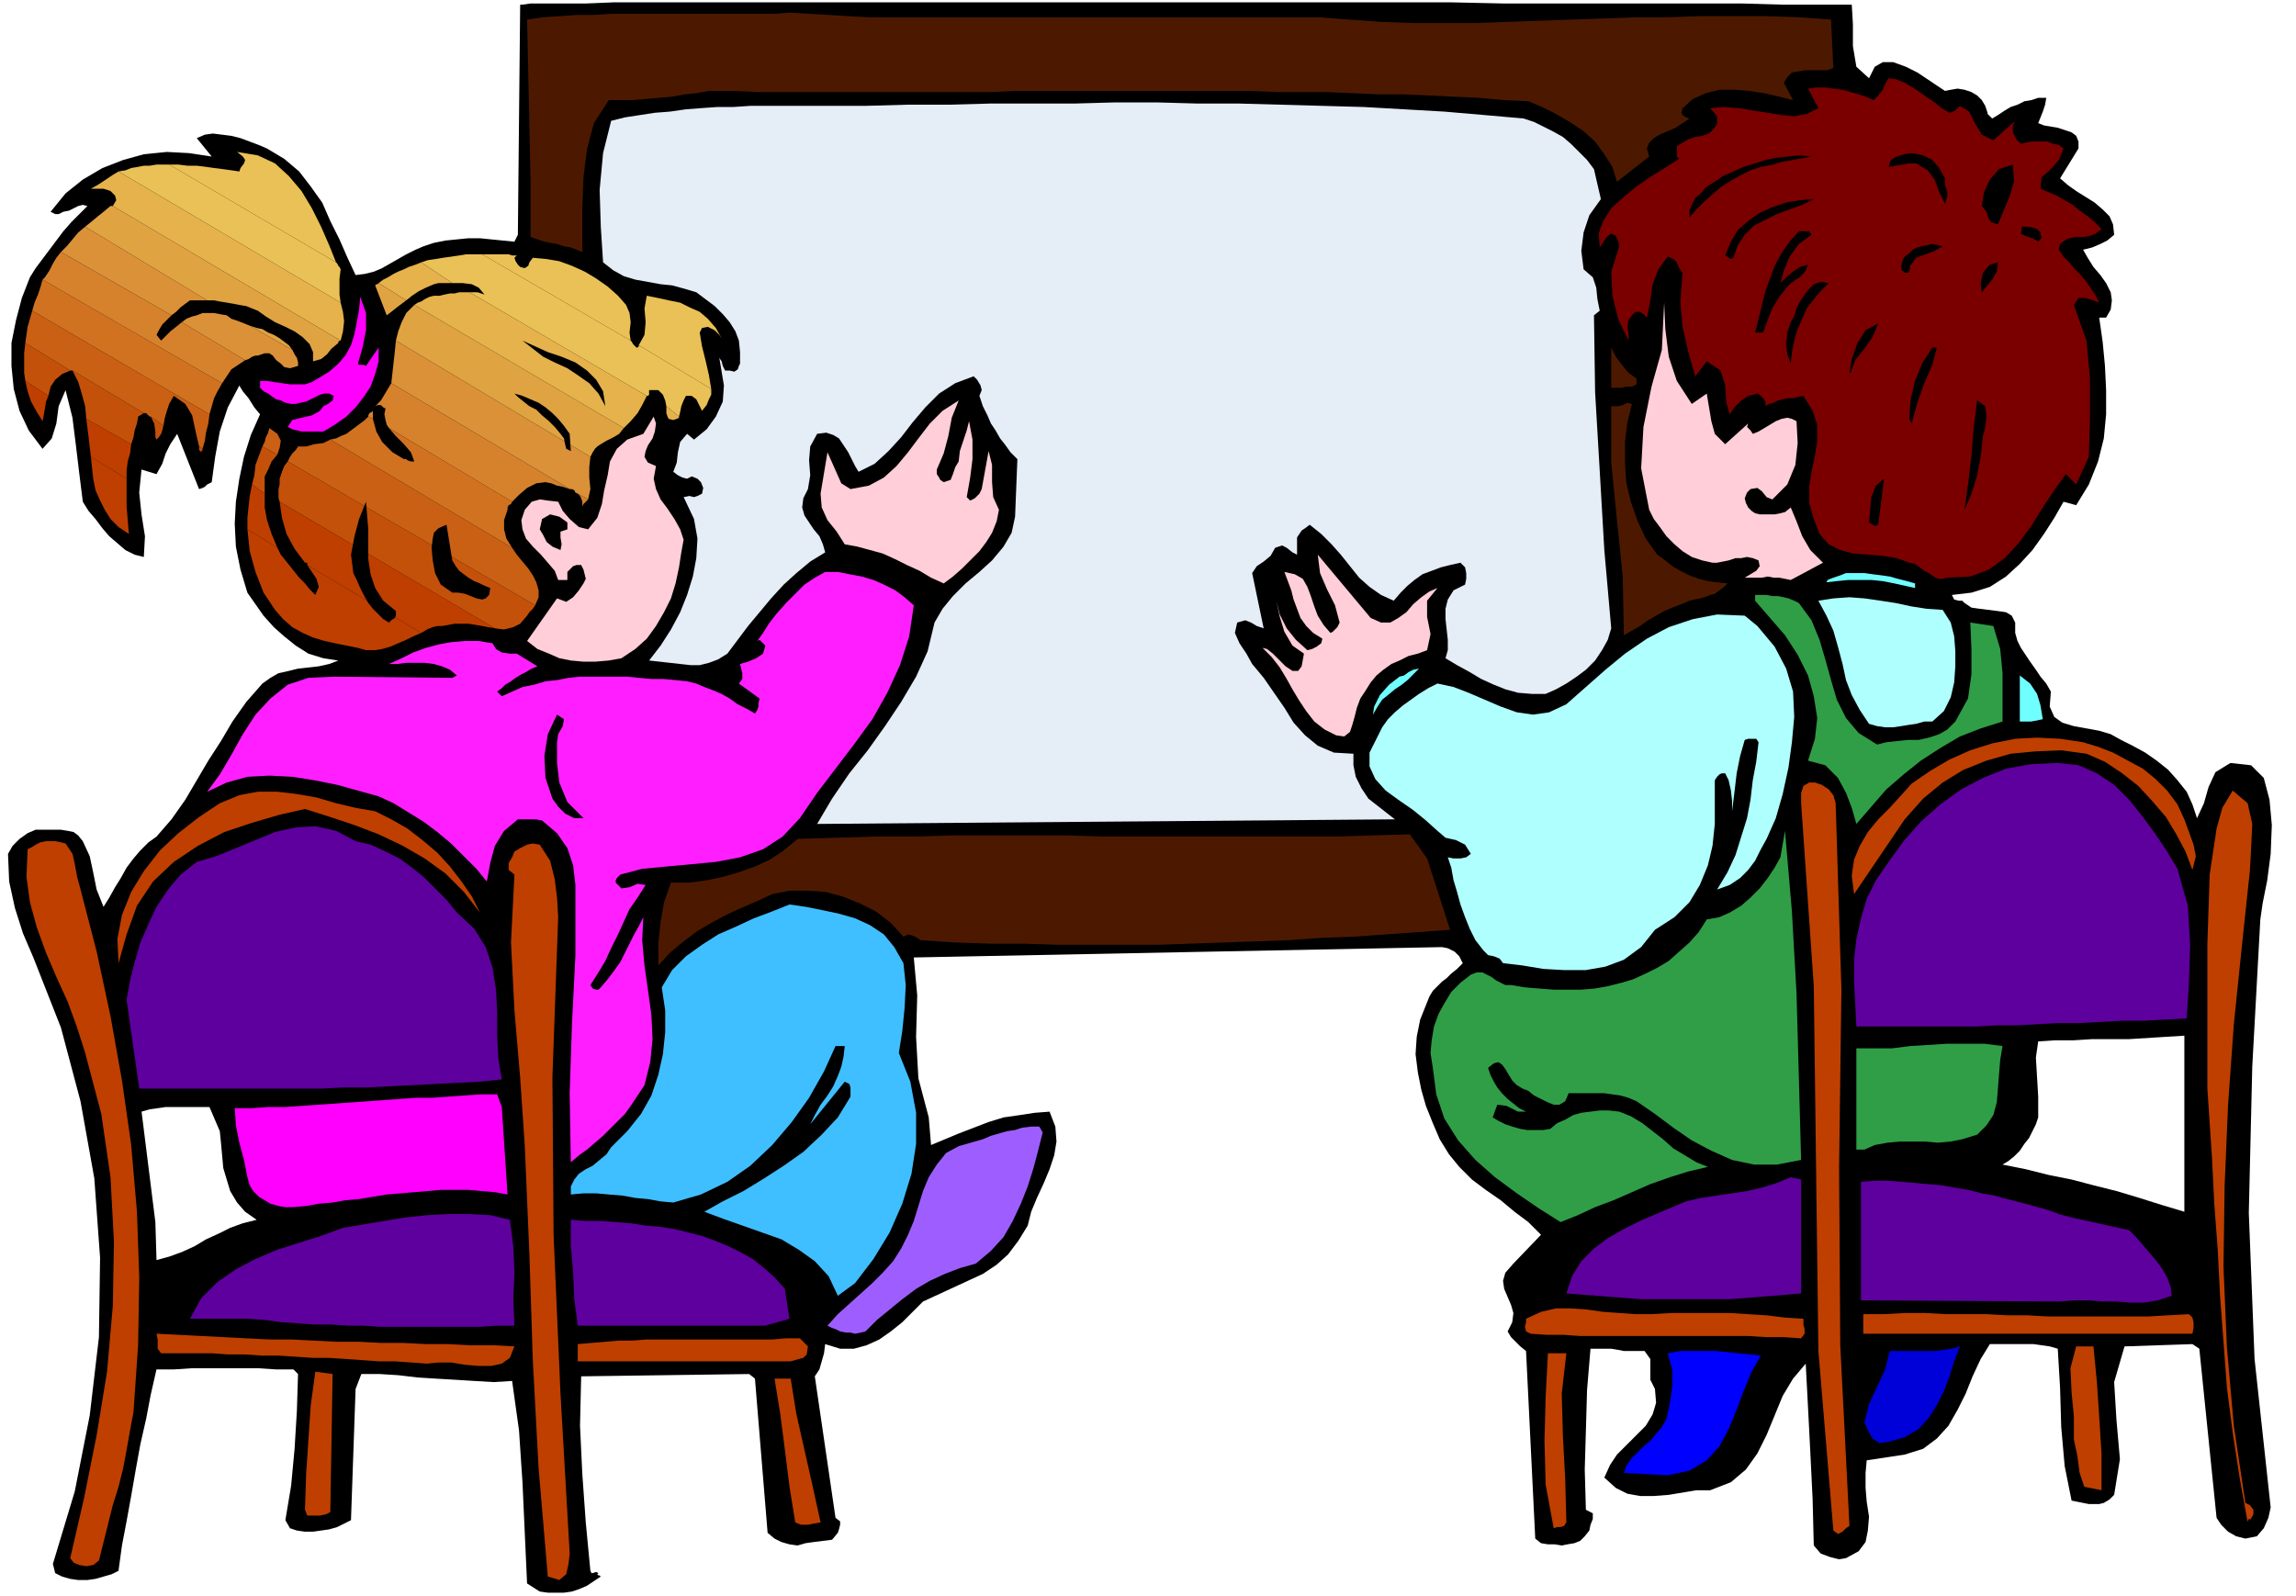<svg xmlns="http://www.w3.org/2000/svg" fill-rule="evenodd" height="1.387in" preserveAspectRatio="none" stroke-linecap="round" viewBox="0 0 1995 1387" width="191.52"><style>.pen1{stroke:none}.brush2{fill:#000}.brush3{fill:#4c1900}.brush6{fill:#eac156}.brush7{fill:#e5b24c}.brush8{fill:#e0a342}.brush9{fill:#db9138}.brush10{fill:#d6822d}.brush11{fill:#d17221}.brush12{fill:#c96014}.brush13{fill:#c4510a}.brush14{fill:#bf3f00}.brush15{fill:#f0f}.brush16{fill:#ffced8}.brush18{fill:#70ffff}.brush19{fill:#309e47}.brush21{fill:#5e009e}</style><path class="pen1 brush2" d="m1609 4 1 17v19l3 18 11 10 5-10 7-4h9l11 4 10 5 9 6 9 6 6 4 5-1 6-1 6 1 6 2 5 3 4 4 3 5 2 6v1l1 1 2 2 1 1 5-3 6-4 5-3 6-2 6-3 6-1 6-2h7l-1 6-2 6-2 5-2 5 5 2 6 1 6 1 6 2 6 2 4 3 2 5v6l-16 26 7 6 7 5 8 5 8 5 7 6 6 6 3 7 1 9-6 5-6 3-7 3-8 2 4 7 5 8 6 7 5 7 4 8 1 7-1 8-4 7h-6l3 21 2 21 1 21v21l-2 21-5 20-8 20-11 18-11-3-8 14-9 14-10 14-11 12-12 11-14 9-16 5-17 2 2 4 4 1h3l2 2 6 4 7 1 8 1 8 1 7 1 5 3 3 6v9l2 7 3 6 4 6 4 6 5 7 4 6 5 6 4 7-1 13 4 9 7 5 10 3 11 2 11 2 10 3 9 5 10 5 11 6 10 7 10 8 8 9 8 10 5 11 4 12 6-13 4-14 6-13 13-8 18 2 11 11 5 19 2 22-1 25-3 23-4 20-2 14-7 128-3 127 5 127 14 129-2 9-4 9-6 7-10 2-8-2-7-4-6-6-4-6-15-147-6-4-59 2-9 31 2 33 3 34-5 31-4 4-5 3-4 1h-9l-5-1-5-1-5-1-6-30-3-34-1-34-2-34-7-2-7-1-7-1h-38l-8 13-7 15-6 15-7 14-8 14-10 11-12 9-16 5-33 5-1 11v13l1 12 2 13-1 12-2 10-6 8-11 6-6 1-8-2-8-3-6-7-1-40-2-41-2-39-2-38-11 13-9 15-7 17-7 17-8 16-10 14-13 11-18 7h-12l-12 2-12 2-13 1h-12l-11-2-10-5-10-9 5-11 6-9 9-9 8-8 8-8 6-10 3-10-1-12-4-8v-18l-5-7h-18l-5-1-6-1h-18l-3 36-1 35-1 34 1 35 6 3v5l-2 5-1 5-4 5-4 4-5 2-6 1-5 1-6-1h-6l-6-1-5-4-8-163-5-4-4-4-4-4-3-5 4-8 1-8-2-7-3-7-3-7-1-7 2-7 7-8 24-25-11-11-12-9-12-10-13-9-12-9-11-11-9-11-8-13-6-14-6-15-4-14-3-15-2-16 1-15 3-15 6-15 2-5 3-5 4-4 4-4 4-3 4-4 5-4 5-5-3-6-4-4-6-3-5-1-459 9 3 33-1 36 2 36 9 34 2 24 12-5 12-5 13-5 13-5 13-4 14-2 13-2 13-1 5 13 1 13-2 12-4 12-5 12-6 13-5 12-3 12-8 13-9 12-10 9-12 8-13 6-13 6-13 6-13 6-9 9-9 9-10 8-10 7-11 5-11 3h-12l-13-4-1 8-2 7-2 7-4 6 18 123 4 3v3l-1 4-1 3-5 6-8 1-8 1-7 1-7 2-7-1-7-2-6-3-6-5-11-134-5-4-146 2-1 43 2 42 3 42 4 42 1 2h1l3-1 2 1-1 1 1 1h1l1 1-6 4-6 4-7 3-6 2-7 1h-14l-7-1-11-7-2-44-2-44-3-45-6-43-16 1-17-1-16-1-17-1-16-1-17-2-16-1h-16l-5 13-4 114-6 3-6 3-7 2-7 1-7 1h-7l-7-1-6-2-4-7 5-30 3-32 2-33 1-32-4-4h-15l-15-1h-59l-15 1h-15l-5 22-4 21-5 22-4 22-4 23-4 22-4 21-3 22-6 3-7 2-7 2-7 1h-8l-7-1-7-2-6-3-2-8 19-63 13-66 8-68 1-69-5-69-12-67-17-64-24-61-9-21-7-22-5-23-1-24 4-7 6-6 7-5 7-3h22l6 1 5 1 4 3 4 5 6 13 3 14 3 15 6 15 5-8 5-9 5-8 5-9 6-8 6-7 7-7 7-5 13-15 12-17 10-17 10-17 11-17 10-17 12-17 14-16 7-5 7-4 9-2 8-2 9-1 9-1 9-2 8-3-13-2-13-4-11-7-10-8-9-8-9-10-7-10-7-10-6-20-4-20-1-20 1-19 3-20 4-19 6-19 8-18-5-6-5-8-5-6-3-5-10 19-7 21-4 22-3 22-4 2-2 2-2 1-3 1-19-48-6 9-4 8-3 9-5 9-13-4-2 20 2 19 3 19-1 18-8-2-8-4-7-6-7-6-6-7-6-8-6-7-5-8-3-24-3-25-3-24-6-24-6 14-2 15-4 13-8 9-12-16-8-17-5-19-2-20v-20l4-20 5-19 7-18 5-8 6-8 6-8 6-8 6-8 7-8 7-7 7-7-4-1-4 1-4 2-4 2-5 1-4 2h-3l-4-2 13-16 15-12 17-10 18-7 18-5 20-2 19 1 20 3-13-16 7-3 7-1 8 1 8 1 8 2 8 3 8 3 7 3 15 9 13 11 10 13 10 14 7 16 8 16 7 16 7 15 8-1 8-2 7-3 7-4 7-4 7-4 8-4 7-3 9-3 10-2 10-1 10-1h10l10 1 10 1 10 1 3-6 2-200h2l7-1h48l24-1h728l46 1h207l35 1h60zm289 1049V900l-16 1-16 1-16 1h-32l-16 1h-16l-15 1-2 14 1 17 1 17v18l-2 6-3 6-3 6-4 5-4 6-5 5-5 4-5 3 20 4 20 5 20 4 19 5 20 5 20 6 19 6 20 6zM191 983l-9-21h-38l-7 1-7 1-7 2 4 32 4 32 4 32 1 33 11-3 11-4 11-5 10-6 11-5 10-5 11-4 12-3-10-7-7-8-6-10-3-10-3-10-1-11-1-11-1-10z"/><path class="pen1 brush3" d="m1145 15 27 2 28 2 27 1h55l28-1 28-1 28-1 28-1 28-1h28l28-1h56l29 1 28 2 2 42-5 2h-19l-6 1-6 1-4 4-3 5 8 15-12-3-13-3-13-2-13-1h-13l-12 3-11 5-9 8-1 4 1 2 3 2 3 1-6 4-6 4-7 3-7 3-5 3-4 4-2 5 2 7-28 22-4-13-7-11-8-11-10-9-12-8-12-7-12-6-12-5-21-1-22-2-22-1-21-1-22-1h-22l-22-1-23-1h-44l-23-1H883l-23 1H659l-21-1h-22l-11 2-10 1-11 2-11 1-12 1-11 1h-21l-13 20-6 23-3 24-1 25v40l-5-2-5-2-6-1-6-2-6-1-5-1-6-2-6-2v-48l-1-48-1-47-1-46 14-2 15-1 14-1h15l15-1h142l13-1 68 4h391z"/><path class="pen1" style="fill:#7a0000" d="m1694 98 3-1 2-1 2-2 2-2 8 5 5 10 6 10 10 5 19-17-2 4v6l3 6 4 4 4-1 5-1h14l5 2 5 1 4 3-4 10-7 8-8 7-1 10 7 3 7 3 7 4 7 4 6 5 7 5 6 5 6 6-5 4-5 2-6 1h-6l-6 1-4 2-4 3-1 5 4 6 5 5 5 6 5 5 5 6 4 6 4 6 3 6-5-2-7-2h-6l-4 6 11 31 3 33v34l-1 34-11 24-9-9-10 14-10 15-10 16-11 15-12 13-14 10-16 6-20 1-4 1h-4l-4-2-4-3-4-2-4-3-4-3-5-1-11-4-12-2-13-1-13-1-11-3-10-5-8-9-5-13-4-14v-14l2-13 3-14 2-13v-14l-4-12-8-13-5 1-4 1h-5l-4 1-4 1-4 2-4 1-3 2v-4l-2-3-2-2-3-2-8 2-6 4-6 6-4 6-3-10-1-15-4-13-12-8-10 13-6-21-5-22-2-22 2-25-3-4-2-5-3-3-5-2-8 11-5 13-2 14-3 15-3-3-3-2h-4l-3 3-3 4-1 6 1 6v6l-9-19-5-20-1-21 7-22-1-5-2-4-4-2-4 3-6 9-1-12 4-11 7-11 11-10 11-9 13-9 13-8 11-7-2-2v-9l5-3 5-3 6-2 6-1 6-2 4-4 3-4v-7l-6-7 12-1 13 1 12 2 13 2 12 2 11 1 11-2 10-5-9-17 7-1h8l7 1 8 1 7 2 7 2 6 2 7 3 4-4 4-5 2-5 3-5 7 1 7 3 7 4 6 4 7 5 6 4 6 5 7 4z"/><path class="pen1" style="fill:#e5edf7" d="m1324 103 9 3 8 4 8 4 9 5 7 6 7 7 7 7 6 8 6 26-10 14-5 15-2 16 2 16 8 7 3 9 1 10 2 10-5 4 1 67 4 68 4 69 6 68-3 10-5 9-6 9-8 8-8 6-9 6-9 5-9 4h-12l-12-1-11-3-10-4-11-5-10-6-11-6-10-6 2-7v-9l-1-9-1-9v-9l2-8 5-8 10-5 1-5v-5l-1-5-4-4-9 2-8 2-8 3-8 3-7 5-6 5-6 6-6 7-11-5-10-7-9-8-8-10-8-10-8-9-9-9-10-8-4 3-3 2-2 3-2 3v15l-4-2-5-4-4-2-6 2-4 7-6 5-6 4-4 6 10 48-6-2-5-3-5-2-7 2-2 9 4 9 6 9 5 9 10 12 9 13 9 13 8 13 10 11 11 9 14 6 17 1v10l2 10 5 10 6 9 23 18-502 4 13-22 15-22 16-20 15-21 14-21 13-22 10-22 6-25 7-12 9-11 11-11 12-10 11-10 10-12 7-12 3-14 2-50-6-6-5-7-4-5-4-7-4-6-3-7-4-8-3-9 2-5-1-4-3-5-3-3-16 6-14 9-12 12-11 13-10 13-11 12-12 11-14 7-3-5-3-6-3-6-4-6-4-6-5-3-6-2-8 1-6 11-1 12 1 13-2 12-4 8-1 8 2 7 4 6 4 6 5 6 3 7 2 7-13 8-12 10-11 10-11 12-10 12-10 12-9 12-9 12-8 5-8 3-8 2h-8l-9-1-9-1-9-1-9-1 10-13 9-14 8-15 6-15 5-16 3-16 1-17-3-17-9-19 5-1 4 1 3-1 4-2 1-5-2-5-3-3-5-2-4 2-4-1-4-2-4-3 3-8 1-9 2-9 6-7 6 5 11-9 8-11 6-13 1-14-4-24 2 3 1 4 2 4h4l4 1 3-2 1-3 1-2v-10l-1-10-3-8-5-8-6-7-7-7-8-6-8-6-10-3-11-3-10-1-11-2-11-2-10-3-9-5-9-7-2-31-1-32 3-32 7-28 12-3 13-2 13-2 13-1 14-2 13-1 14-1h14l15-1h100l36-1h36l36-1h73l36-1h36l36 1h36l36 1 36 1 36 1 35 2 35 2 35 3 34 3z"/><path class="pen1 brush6" d="m292 228-145-85h8l8 1h8l8 1 7 1 8 1 7 1 7 1 1-3 3-4 1-3-2-3-5-4 18 3 15 7 12 11 11 13 9 15 8 16 7 16 6 15z"/><path class="pen1 brush6" d="m147 143 145 85 1 1 1 2 1 1 1 2-1 8v14l1 7-193-114 6-1 5-2 6-1 5-1h5l6-1h11z"/><path class="pen1 brush7" d="m103 149 193 114 2 8 1 8-1 9-2 8L98 179l3-5-1-4-4-4-6-2H79l7-4 6-4 6-4 5-3z"/><path class="pen1 brush8" d="m98 179 198 117h-1l-1 1v1l-6 5-4 5-5 4-7 2v-8l-3-7-6-6-7-5-8-4-9-4-8-5-7-5-5-2-5-2-6-1-5-1-6-1-6-1-5-1h-6L74 197l5-4 6-5 5-4 6-5h2zm156 125-37-21 6 2 5 1 5 3 5 2 5 3 4 3 4 3 3 4z"/><path class="pen1 brush9" d="m74 197 106 64h-15l-4 3-4 3-4 4-4 3-96-55 5-5 5-6 5-6 6-5zm143 86 37 21 2 4 2 3 1 4v3l-7 2-5-1-3-3-4-3-3-4-3-2h-4l-6 2h-2l-3 1-3 2-3 1-55-33 4-3 5-2 4-1 5-2h10l5 1 6 1 4 3 6 2 5 2 5 2z"/><path class="pen1 brush10" d="m53 219 96 55-4 4-4 4-3 5-2 4 4 5 4-4 4-4 5-4 5-4 55 33-6 4-6 4-4 6-4 6-156-90 1-1 1-1 4-6 3-6 3-5 4-5z"/><path class="pen1 brush11" d="m37 243 156 90-4 7-3 6-2 7-2 7-154-90 2-7 3-7 2-6 2-7z"/><path class="pen1 brush12" d="m28 270 154 90-1 8-2 8-1 7-2 7-3-2-3-13-3-14-6-10-10-7-4 7-2 6-2 7-1 6-11-8h-1l-1-1-1-1-1-1h-2l-62-37h-2l-39-24 1-7 1-7 2-7 2-7z"/><path class="pen1 brush13" d="m22 298 39 24-7 3-6 5-4 6-2 8-20-13-1-7v-17l1-9zm41 24 62 37-5 3-1 6-2 6-1 6-2 6-39-22-1-11-3-11-3-10-5-10zm68 40 11 8-1 4-1 3-2 3-2 2-1-2v-5l-1-7-3-6zm42 26 3 2v1l-1 1v1l-1-1-1-1v-3z"/><path class="pen1 brush14" d="m22 331 20 13-2 5-1 6-1 6-1 5-5-8-5-9-3-9-2-9zm53 33 39 22-1 8-2 7-1 8v7l-31-19-1-8-1-9-1-8-1-8z"/><path class="pen1 brush14" d="m79 397 31 19v24l1 12 1 12-9-6-7-7-5-8-4-8-4-9-2-10-1-9-1-10z"/><path class="pen1 brush2" d="m1574 136-5 1-6 1-5 1-6 1-5 1-6 2-5 1-6 1-9 3-8 4-9 5-8 5-7 6-8 7-7 7-6 7v-6l2-5 3-6 5-4 4-5 6-4 5-3 4-3 9-4 9-4 10-3 9-3 10-2 10-1 10-1 10 1zm116 19v6l2 5v5l-2 6-5-10-4-11-6-8-10-6h-7l-5 1-6 1-6 1 2-6 5-3 7-2 6-1 10 2 8 4 6 7 5 9zm59-12 1 15-4 13-5 12-5 12-6-2-2-3-2-6-4-5 2-12 5-11 8-9 12-4zm-173 30-10 5-11 4-11 4-10 5-10 5-8 8-6 9-4 11-2 1-2-1-1-1-2-1 5-12 6-10 9-8 10-7 11-5 12-4 12-2 12-1zm197 29v2l1 2-1 2-2 2-5-3-6-2-4-2 1-6h5l5 1 3 1 3 3zm-199 2-11 8-8 11-5 12-3 11 5-5 6-5 6-4 7-2-2 5-4 5-6 4-5 4-8 10-6 10-4 10-4 11h-7l3-12 3-12 3-12 4-11 4-11 6-11 7-10 8-9h9l2 3zm114 10-7 4-8 3-8 3-6 8 1 1v1h-1v2l-1 1h-3l-3-3v-3l1-4 2-4 4-3 3-3 4-2 4-1 5-1 4-1 5 1 4 1z"/><path class="pen1 brush6" d="m618 338-63-38 5-9 1-11-1-12 2-11 10 2 9 2 10 2 8 4 9 4 7 6 7 8 5 9-2-3-4-4-6-3-5 1-2 4 2 12 3 12 3 13 2 12zm-70-42-129-75h23l3 1h4l-2 2 1 3 2 3 2 2 4 1 3-2 1-3 3-4 11 1 12 2 11 4 11 5 10 6 10 7 9 8 7 8 3 7 1 8-1 9 1 7z"/><path class="pen1 brush6" d="m419 221 129 75 1 1 1 2 1 1 2 2h1l1-1v-1l63 38v5l-2 4-2 5-4 5-2-4-3-6-4-3h-5l-2 4-2 5-1 5-1 4-11-9-1-5-2-5-4-4h-8v4l-1 1h-1l-154-90h7l3 1 3 1-5-6-6-3-8-1h-9l-27-18 6-2 7-1 6-1 7-1 7-1 6-1h14z"/><path class="pen1 brush7" d="m366 228 27 18h-12l-4 1-7 3-6 3-6 4-5 4-24-15 4-3 4-2 5-3 4-2 5-2 4-2 6-2 5-2zm42 26 154 90-4 8-4 7-6 7-6 6-182-107 3-2 3-1 3-2 4-2 4-1h5l4-1 5-1h4l4-1h9zm171 99 11 9v1l-2 1-3 1-4-1-1-2-1-3v-6z"/><path class="pen1 brush8" d="m329 246 24 15-4 3-4 3-5 4-4 3-10-26 1-1h1l1-1zm31 19 182 107-4 5-5 3-6 3-5 3-3 2-2 2-2 3-2 4-169-101 2-8 3-8 4-8 7-7z"/><path class="pen1 brush9" d="m344 296 169 101-1 9v9l1 10-2 9-9-5-2-1-1-2-2-1h-2l-155-92 1-9 1-9 1-9 1-10z"/><path class="pen1 brush10" d="m340 333 155 92-6-2-5-1-5-2-5-1-8 1-8 4-7 6-6 6-107-64-2-3-1-4-1-5 1-5-2-1-2-2h-3l-2 1 5-5 3-5 3-5 3-5zm162 96 9 5-1 1-2 2-1 1-1 2v-4l-1-3-1-2-2-2zm-178-65-4-2v-1l1-2 2-1 1-1v7z"/><path class="pen1 brush11" d="m320 362 4 2 3 11 5 9 9 9 10 6h2l1 1 3 1h3l-3-8-6-7-7-7-6-7 107 64-1 2-2 1-1 2v2l-3 9v8l2 8 5 8-158-94 5-1 4-2 5-2 4-3 4-3 4-3 4-3 3-3z"/><path class="pen1 brush12" d="m287 382 158 94 4 6 5 6 5 6 4 6 3 6 2 7v6l-3 7-215-125 2-4 2-3 3-3 2-3h7l7-2 8-1 6-3zm-46 13-13-7 2-4 1-4 2-4 1-4 7 5 3 6-1 6-2 6z"/><path class="pen1 brush13" d="m228 388 13 7-5 6-3 7-3 6v15l-11-8 2-8 1-9 3-8 3-8zm22 13 215 125-2 3-1 1-2 2-2 3-6 7-6 3-8 2-8-1-187-110-1-3v-8l1-4v-5l2-6 2-5 3-4z"/><path class="pen1 brush14" d="m219 421 11 8v12l2 11 4 12 5 12-26-16v-10l1-10 1-9 2-10zm24 15 187 110-6-1-5-1-6-1-6-1h-12l-5 1-6 1h-4l-4 1-5 2-5 3-99-59v-2h-2l-9-12-7-13-4-14-2-14z"/><path class="pen1 brush14" d="m215 460 26 16 3 6 4 5 4 5 4 5 4 5 5 5 4 5 5 5 3-7-2-7-4-6-4-6 99 59-7 3-6 3-7 3-7 3-7 2-6 1h-8l-7-2-10-2-10-2-9-2-10-3-9-4-9-5-8-7-7-8-10-15-7-18-5-18-2-19z"/><path class="pen1 brush2" d="m1736 228-1 8-4 7-5 6-4 5-1-8 2-9 6-7 7-2zm-147 18-7 7-6 7-6 8-4 9-4 9-3 10-2 10-1 10-3-8-1-9 1-10 3-9 3-5 2-7 3-6 4-6 4-5 4-4 6-2 7 1z"/><path class="pen1 brush15" d="m311 316 1 1h4l2 1 11-16v12l-3 11-4 11-6 9-7 9-8 8-10 7-10 6h-19l-4-1-4-1-4-2 4-6 8-2 9-2 7-4 3-4 4-2 4-3 1-4-4-2h-4l-4 1-4 2-4 2-4 2-5 1-4 1h-4l-5-1-4-2-4-1-3-2-4-3-4-2-3-3v-6h6l6 1 7 1 7 1h13l6-2 5-3 10-6 8-7 6-7 5-9 3-10 2-10 2-11 1-11 5 14v15l-3 15-4 14z"/><path class="pen1 brush16" d="m1470 351 13-9 2 12 2 12 3 11 9 9 20-18-1 3 1 1 2 2 2 3 5-2 5-3 5-3 5-3 5-2 5-1 4 1 4 2 1 19-2 19-7 17-13 13-5-2-4-5-4-3-6 1-3 3-2 5 1 4 2 4 3 3 3 2 4 1h13l5-1 4-1 5-4 5 12 5 13 7 12 11 11-28 15-5-1-5-1h-5l-5-1-5 1h-15l5-3 5-3 3-4-1-5-5-2-5-1-5 1h-5l-6 2-5 1-5 1h-4l-9-2-9-3-8-5-7-6-7-7-5-7-6-8-4-8-7-36 2-36 7-35 9-32 2-41 1 23 3 24 7 21 13 20z"/><path class="pen1 brush2" d="m1632 281-5 12-7 10-8 10-4 11h-1l2-12 5-14 7-11 11-6zM526 353l-6-11-8-9-10-7-9-6-11-5-10-5-9-7-9-7 11 5 11 5 12 4 12 5 10 7 8 8 6 10 2 13z"/><path class="pen1 brush3" d="M1422 329v5l-4 2h-5l-4 1h-9v-35l4 8 6 8 5 6 7 5z"/><path class="pen1 brush2" d="m1683 302-4 15-7 16-6 17-5 18-2-4 1-16 4-17 6-15 9-14h4zM495 377l1 15-4-2-1-4-1-5-3-4-5-6-5-5-6-5-5-5-6-3-5-4-5-4-3-3 7 2 7 3 7 3 6 4 6 5 5 5 5 6 5 7z"/><path class="pen1 brush16" d="M814 408v4l2 3 1 2 3 2 6-2 2-5 2-6 3-5 1-9 3-9 3-9 2-8 3 16v17l-2 16-3 17 3 3 4-2 4-4 2-4 6-33 3 12v15l1 13 5 11-2 10-4 10-5 8-6 8-8 8-7 7-8 7-8 6-11-5-10-6-11-5-10-5-11-5-11-3-11-3-11-2-7-11-8-10-5-11-1-12 6-36 4 9 4 9 4 9 8 5 16-3 13-7 11-10 10-12 9-12 10-13 11-11 14-9-6 15-3 16-4 15-6 14z"/><path class="pen1 brush2" d="m1723 379-2 18-3 16-5 16-6 14 3-22 3-25 2-25 3-23 7 5 1 9-1 9-2 8z"/><path class="pen1 brush3" d="m1418 351-4 16-2 17v18l1 17 4 17 6 17 7 15 10 14 7 5 6 5 7 4 8 4 8 3 8 2 8 1 9 1-3 3-4 3-4 3-4 1-5 2-4 1-5 1-4 1-7 3-8 3-7 3-7 4-7 4-7 5-7 4-7 4-1-51-5-49-5-50v-49h6l4-1 4-2 4 1z"/><path class="pen1 brush16" d="m570 405-2 11 2 9 4 9 6 8 6 9 5 9 3 9-2 11-2 13-3 14-4 13-6 12-7 12-8 11-10 9-12 8-11 2-12 1h-10l-11-1-10-2-9-4-10-4-9-7 26-37 8 3 6-4 5-6 4-6 2-4-1-4-1-4-2-4h-4l-3 1-3 3-2 2v7h-8l-3-8-6-7-6-7-7-7-6-7-3-8-1-8 3-9 6-7 7-2 7 1 9 1 4 8 6 7 8 7 8 2 8-10 4-12 2-12 3-13 2-12 6-11 9-8 14-5 9-15 2 6-1 7-2 6-4 6-2 5-1 5 3 5 7 3z"/><path class="pen1 brush2" d="m1632 456-3 1-2-1-1-1-2-1 1-11 1-11 4-10 7-6-5 40zM344 531v4l-1 2-3 2-2 2-5-3-4-4-5-5-4-5-4-7-3-6-3-7-3-6-2-16 3-16 4-15 6-15 1 12 1 12v26l2 13 4 12 7 11 11 9zm149-77v6l-6 2v5l1 6-1 5-7-3-5-4-3-6-3-5 2-9 7-4 8 2 7 5zm-100 33 3 5 3 4 4 3 4 3 5 3 5 2 4 2 5 2-1 6-3 3-3 1-5-1-5-2-5-2-6-1h-5l-10-7-5-10-2-11-1-11 1-8 1-5 4-4 7-3 5 31z"/><path class="pen1 brush16" d="m1191 537 9 4h8l7-4 7-5 6-7 7-6 7-5 7-3-9 11v14l3 15-3 14-8 3-8 2-8 4-7 3-7 5-6 5-5 6-5 8-4 6-3 8-2 8-2 7-2 6-5 4-7-1-10-5-9-7-7-9-6-9-6-10-5-9-6-10-7-9-8-8 4 1 5 4 5 5 6 6 6 4h5l3-4 2-11-10-7-7-12-4-13-3-14 3 12 6 12 8 10 10 9 4-1 4-2 4-3 1-4-8-5-6-6-5-7-3-8-3-8-2-8-3-8-3-8 9 2 7 4 4 7 3 8 3 9 3 8 5 8 6 7 2-1 2-2 2-2 2-4-4-15-7-14-6-14-2-16 46 55z"/><path class="pen1" style="fill:#ff1eff" d="m794 526-4 27-8 25-11 24-13 23-16 22-16 21-16 21-15 22-15 16-17 11-20 7-21 4-21 2-22 2-21 2-19 5-2 2-1 1-1 2v2l5 5 7-1 7-3 7 1-7 11-7 10-5 11-5 11-6 12-5 11-6 10-7 11 2 3 3 1h2l2-2 6-7 6-8 5-7 4-8 4-8 4-8 4-7 4-8-1 20 2 22 3 21 3 22 1 21-2 20-5 20-12 18-5 7-6 6-6 6-7 7-7 6-7 6-7 5-7 6-1-60 2-60 3-60v-61l-2-17-5-15-9-13-13-11-5-1h-16l-12 10-8 13-4 15-3 16-9-11-11-11-11-11-12-10-12-9-13-8-13-8-13-6-18-5-18-5-20-4-19-3-20-1-19 1-18 5-17 8 11-15 10-17 10-18 11-17 13-14 15-12 18-6 22-1 103 1 4-2-6-5-7-3-7-2-8-1h-16l-8 1h-7l11-5 10-5 11-4 11-3 11-2 12-1h12l12 2 3 5 5 3 7 1h6l18 11-5 2-5 3-4 2-5 3-4 3-5 3-3 3-4 3 4 4 9-4 9-4 10-2 10-3 10-1 10-2 10-1h41l10 1 11 1h10l11 1 10 1 8 2 7 3 8 3 7 3 7 4 7 5 8 4 7 4 2-3 1-3v-3l1-4-18-13 3-4v-5l-1-4-1-4 7-2 7-3 6-4 2-7-2-2-2-2-1-1-2 1 5-7 5-8 7-9 8-9 8-8 8-8 9-6 9-5h11l10 2 11 2 10 3 9 4 10 5 8 6 8 7z"/><path class="pen1 brush18" d="M1664 507v4l-9-2-9-2-10-2-10-1h-20l-10 1-9 1 1-2 5-2 6-2 5-2h16l7 1 8 1 7 1 7 2 8 2 7 2z"/><path class="pen1 brush19" d="m1563 524 11 15 7 17 5 17 5 18 5 17 8 16 11 13 16 10 8-2 9-1 10-1h9l9-2 9-3 7-4 7-7 11-20 3-21v-22l-1-23 20 3 6 20 2 21v42l-19 6-18 7-17 10-17 11-15 12-15 13-13 15-13 15-4-14-5-13-7-13-11-11-15-4 6-19 2-18-3-19-5-18-9-18-11-17-13-15-13-15v-5h10l5 1h5l5 1 4 1 5 2 4 2z"/><path class="pen1" d="m1688 530 7 11 3 12 1 13v13l-1 14-3 13-6 12-10 9h-7l-7 2-7 1-6 1-7 1h-7l-7-1-7-2-8-12-7-13-5-13-3-14-4-15-4-14-6-13-7-13 13-2 14-1 13 1 14 2 13 2 14 3 13 2 14 1zm-161 14 15 18 10 19 6 20 1 22-2 22-3 22-5 23-6 21-4 9-4 9-5 9-5 10-6 8-7 7-9 6-11 4 9-15 7-15 5-16 5-16 3-16 2-17 3-16 2-17-2-3h-7l-3 1-4 14-3 15-2 17-2 16v-9l-1-9-2-9-3-6h-3l-2 1-2 2-2 3v38l-2 19-4 17-7 17-9 15-13 13-17 11-12 15-15 11-16 6-17 3h-19l-18-1-18-3-17-2-3-4-5-2-5-1-4-4-7-9-5-10-4-10-4-11-3-11-3-10-2-11-3-9 5 1h6l5-1 4-3-5-8-8-4-9-2-7-6-10-9-11-9-13-9-11-8-9-10-5-11v-12l7-14 4-8 5-7 6-6 7-6 7-5 7-5 8-5 8-4 14 3 13 5 14 6 14 6 14 5 14 2 14-2 15-7 17-15 17-15 17-14 19-13 19-10 21-7 21-4 24 1 11 9z" style="fill:#afffff"/><path class="pen1 brush18" d="m1233 581-5 5-5 5-5 4-6 4-6 5-5 4-4 6-4 7 1-7 5-10 8-9 9-7 4-1 4-3 4-2 5-1zm542 44-5 1-5 1h-10v-40l9 7 6 9 3 10 2 12z"/><path class="pen1 brush2" d="M484 645v18l2 17 7 17 14 14h-8l-8-4-6-6-5-7-6-18-1-19 3-19 8-17 6 4-1 6-4 7-1 7z"/><path class="pen1 brush14" d="m1898 712 4 11 4 11 2 10-3 12-6-16-8-15-9-15-12-14-12-13-14-11-15-10-16-7-22-3-23 1-21 2-21 6-20 8-18 11-17 14-16 18-44 65-2-16 2-14 5-12 7-12 9-11 10-10 10-11 9-10 16-11 17-10 18-8 19-6 20-4 19-1 20 1 20 3 13 4 13 5 13 7 13 7 11 9 10 10 9 12 6 13z"/><path class="pen1 brush21" d="m1892 755 9 32 2 34-1 33-2 31-19 1-18 1h-19l-18 1-19 1h-18l-18 1-18 1h-18l-18 1h-104l-1-20-1-19v-19l2-18 4-18 5-17 8-16 11-16 13-18 15-17 17-15 18-13 19-10 20-8 22-4 23-1 18 2 16 7 15 10 13 13 12 15 11 15 10 15 9 15z"/><path class="pen1 brush14" d="m1595 698 5 162-2 155 1 154 8 157-3 2-3 3-4 2-4-3-13-156-2-158-2-159-11-159v-9l2-6 5-3h5l6 2 6 4 4 5 2 7zM417 793l-14-18-16-16-18-13-19-11-21-10-21-8-21-7-22-7-22 5-24 7-24 8-23 12-21 14-18 17-14 21-9 25-7 25-1-21 4-21 8-20 11-18 14-18 16-15 18-14 18-12 17-7 16-3h17l17 2 17 3 17 5 17 4 17 3 14 7 14 8 13 10 13 11 11 12 10 13 9 13 7 14zm1538-37-7 66-7 68-5 70-3 70-1 71 3 70 6 68 10 67 4 2 3 4v4l-3 5v-1h-1l-1 2v1l-7-39-6-39-5-39-3-40-3-40-2-40-3-40-2-40-4-60V820l2-60 3-20 3-20 5-18 9-15 13 11 4 18-1 21-1 19z"/><path class="pen1 brush21" d="m397 793 15 14 10 16 6 18 3 19 1 20v20l1 20 3 18-19 2-20 1-19 1-20 1-20 1-19 1h-20l-20 1H121l-11-77 3-17 4-16 5-17 7-16 7-15 10-15 11-13 14-11 17-5 17-7 17-7 17-7 18-4 17-1 18 4 17 9 13 3 13 6 12 6 11 8 10 8 10 10 10 10 9 11z"/><path class="pen1 brush19" d="m1565 1008-21 4h-20l-19-4-18-8-17-9-16-11-16-12-16-11-7-3-7-2-7-1-7-1h-31l-3 7-5 3h-5l-5-2-6-3-6-3-5-4-5-2-5-3-4-4-3-5-3-5-3-4-3-2-4 1-5 4 2 6 3 6 3 5 4 5 5 5 5 4 5 4 6 3h-7l-10-5-8-1-4 11 5 3 6 3 6 2 7 2 6 1h14l6-1 6-5 7-3 7-4 7-2 8-1 8-1h8l9 1 10 4 10 6 9 7 9 7 9 8 10 6 10 6 10 4-17 4-16 5-17 6-16 7-16 7-16 6-15 7-15 6-19-12-19-13-19-14-17-15-15-17-12-19-7-21-3-23-2-13 1-11 2-12 4-11 5-9 6-10 8-8 9-7 5-2h5l4 2 4 2 4 3 4 2 4 2h5l12 2 12 1 13 1h24l12-1 11-2 12-3 10-3 11-5 10-5 10-6 9-8 9-8 8-9 7-11 11-2 9-4 10-6 8-7 8-8 7-9 6-9 5-9 4-23 6 70 4 71 2 72 2 73z"/><path class="pen1 brush3" d="m1240 746 20 62-28 2-28 2-28 2-28 1-28 2-28 1-29 1-28 1-29 1h-87l-30-1h-29l-30-1-30-2-3-2-4-2-4-1-4 2-11-12-13-10-14-7-15-6-15-4-16-1h-15l-15 3-13 6-14 6-13 6-13 7-12 7-12 9-12 10-10 11v-19l2-19 3-17 6-17h16l15-2 14-3 14-4 14-5 13-6 12-8 12-10 33-1 34-1h33l34-1h100l33 1h199l33-1 33-1 15 21z"/><path class="pen1 brush14" d="m70 773 14 54 12 56 10 56 8 56 5 58 2 57-1 59-4 58-3 16-3 17-3 16-4 16-5 16-4 16-4 16-4 16-5 4-6 1-6-1-5-2-3-4 12-52 11-55 9-55 5-57 1-56-3-56-8-55-14-53-7-22-8-22-10-22-9-21-8-22-6-22-3-22 1-24 4-2 3-2 4-2 5-1h8l5 1 4 1 6 9 2 9 2 11 3 11zm415 24-5 139 1 137 6 138 8 139-1 9-2 9-6 5-10-3-8-94-5-93-3-93-4-94-4-59-5-59-3-59 3-59-5-4v-6l3-5 2-5 5-3 6-3 5-1 6 1 9 14 4 16 2 16 1 17z"/><path class="pen1" style="fill:#3fbfff" d="m785 837 2 19-1 20-2 20-3 19 10 25 5 27v27l-4 26-8 26-11 25-14 23-16 21-15 11-8-17-12-13-14-10-15-9-17-6-17-6-17-6-16-6 16-9 18-9 18-11 17-11 17-12 16-15 14-15 11-18v-8l-1-3-4-2-30 37 4-8 5-9 6-8 5-8 4-9 3-8 2-9 1-9h-8l-10 22-13 23-15 21-17 20-19 18-20 14-23 11-24 7-11-1-11-2-11-1-11-2-12-1-11-1h-11l-11 1v-7l3-6 4-5 6-4 6-3 6-5 6-5 4-6 14-14 12-15 9-16 6-18 4-18 2-19v-19l-3-20 9-15 12-12 14-10 14-9 16-7 15-7 16-6 15-6 14 2 15 3 14 3 14 4 13 6 12 8 9 11 8 14z"/><path class="pen1 brush19" d="m1740 909-2 12-1 12-1 13-1 12-3 11-6 9-8 8-13 4-10 2-11 1-11-1h-22l-11 1-11 2-9 4h-7v-88h31l16-2 16-1 16-1h32l16 2z"/><path class="pen1 brush15" d="m436 962 5 76-11-2-12-1-11-1h-24l-11 1-12 1-12 1-12 1-12 2-12 2-12 1-11 2-12 1-11 2-11 1h-7l-6-1-7-2-5-3-5-3-5-5-3-5-2-7-3-15-4-15-3-15-1-15h15l14-1h15l14-1 14-1 15-1 14-1 14-1 14-1 14-1 14-1h14l14-1 14-1 15-1h14l4 11z"/><path class="pen1" style="fill:#9e5eff" d="m906 984-4 16-4 15-5 16-6 15-7 15-8 14-11 12-13 11-14 4-13 5-13 6-12 7-12 9-11 9-11 9-10 10-4 1-5 1-4-1h-4l-5-1-4-2-3-1-4-2 9-10 10-9 10-9 10-9 9-9 9-10 7-11 6-12 5-12 4-13 4-13 5-12 7-11 8-10 11-6 14-4 7-2 7-3 7-2 7-2 7-1 6-2 8-1h7l3 5z"/><path class="pen1 brush21" d="m1565 1124-12 1-12 1-13 1-12 1-13 1h-77l-13-1-13-1-13-1-13-1-13-1 5-15 8-13 11-11 12-9 14-8 14-7 14-6 14-6 12-5 13-3 13-2 14-2 13-2 13-3 13-4 12-5 9 2v99zm235-66 50 11 6 6 6 7 6 7 6 7 5 7 4 7 3 8 1 8-12 4-12 2h-12l-12-1h-12l-12-1h-12l-13 1-173-1v-103l12-1h11l12 1 12 1 11 1 12 1 11 2 12 2 12 3 11 2 11 3 12 3 11 3 11 3 11 4 11 3zm-1357 2 3 23 1 23-1 23 1 23h-15l-15 1h-87l-14-1h-14l-14-1h-15l-14-1-15-1-14-2-15-1h-50l10-18 14-14 16-11 17-9 19-8 19-6 19-6 19-7 18-3 18-3 18-3 19-2 19-1h18l18 1 17 4zm239 60 1 7 1 6 1 7 1 6-21 6H502l-3-23-1-23-2-23v-23l13 1h13l13 1 13 1 13 2 12 1 13 2 12 3 12 3 11 4 12 5 10 5 11 6 10 8 9 8 9 10z"/><path class="pen1 brush14" d="M1567 1146v5l1 4v4l-3 4-15-1h-15l-16-1h-146l-14-1h-15l-14-1-4-2-1-4 1-4v-3l13-6 13-3h13l14 1 14 2 14 1 14 1h14l17-1h51l16 1 16 1 16 2 16 1zm335-4 3 3 1 4v5l-1 5h-286v-17h18l18-1h18l18 1h35l18 1h18l17 1h88l17-1 18-1zm-1455 28-4 10-7 5-9 2h-11l-12-1-12-2h-11l-10 1-14-1-14-1h-14l-14-1-14-1-15-1h-14l-15-1-15-1h-14l-15-1h-15l-14-1h-44l-3-4v-8l-1-5 20 1 19 1 20 1 19 1 20 1h19l20 1 19 1h20l19 1h19l20 1h19l19 1h20l19 1zm255 0-1 7-3 3-4 1-7 2H502v-15l12-1 12-1 11-1h12l13-1h109l12-1h12l7 7z"/><path class="pen1" style="fill:#0000d8" d="m1641 1253-8 1-6-4-4-7-3-7 4-16 7-15 7-15 4-16h39l8-1 7-1 7-2-5 13-4 13-5 13-6 12-7 11-9 10-12 7-14 4z"/><path class="pen1 brush14" d="m1819 1170 3 31 2 30 2 32v32l-15-3-4-12-2-15-3-14v-20l-2-21-1-21 5-19h15z"/><path class="pen1" style="fill:#00f" d="m1530 1178-8 14-7 17-6 16-7 17-8 15-11 12-15 9-19 4-38-2 2-6 4-6 5-5 6-6 6-5 5-6 5-6 4-7 3-14 2-14v-15l-4-14 11-2h31l10 1 10 1 10 1 9 1z"/><path class="pen1 brush14" d="m1361 1176-4 35 1 37 2 37 1 38-2 3-3 1h-3l-3 1-7-38-1-38 1-38 2-38h16zM287 1314l-4 2-5 1h-11l-2-5 1-31 2-30 2-30 4-29 15 2-2 120zm400-116 5 31 7 31 7 31 7 32-6 1-5 1h-6l-5-2-5-31-4-32-4-31-5-31h14z"/></svg>
